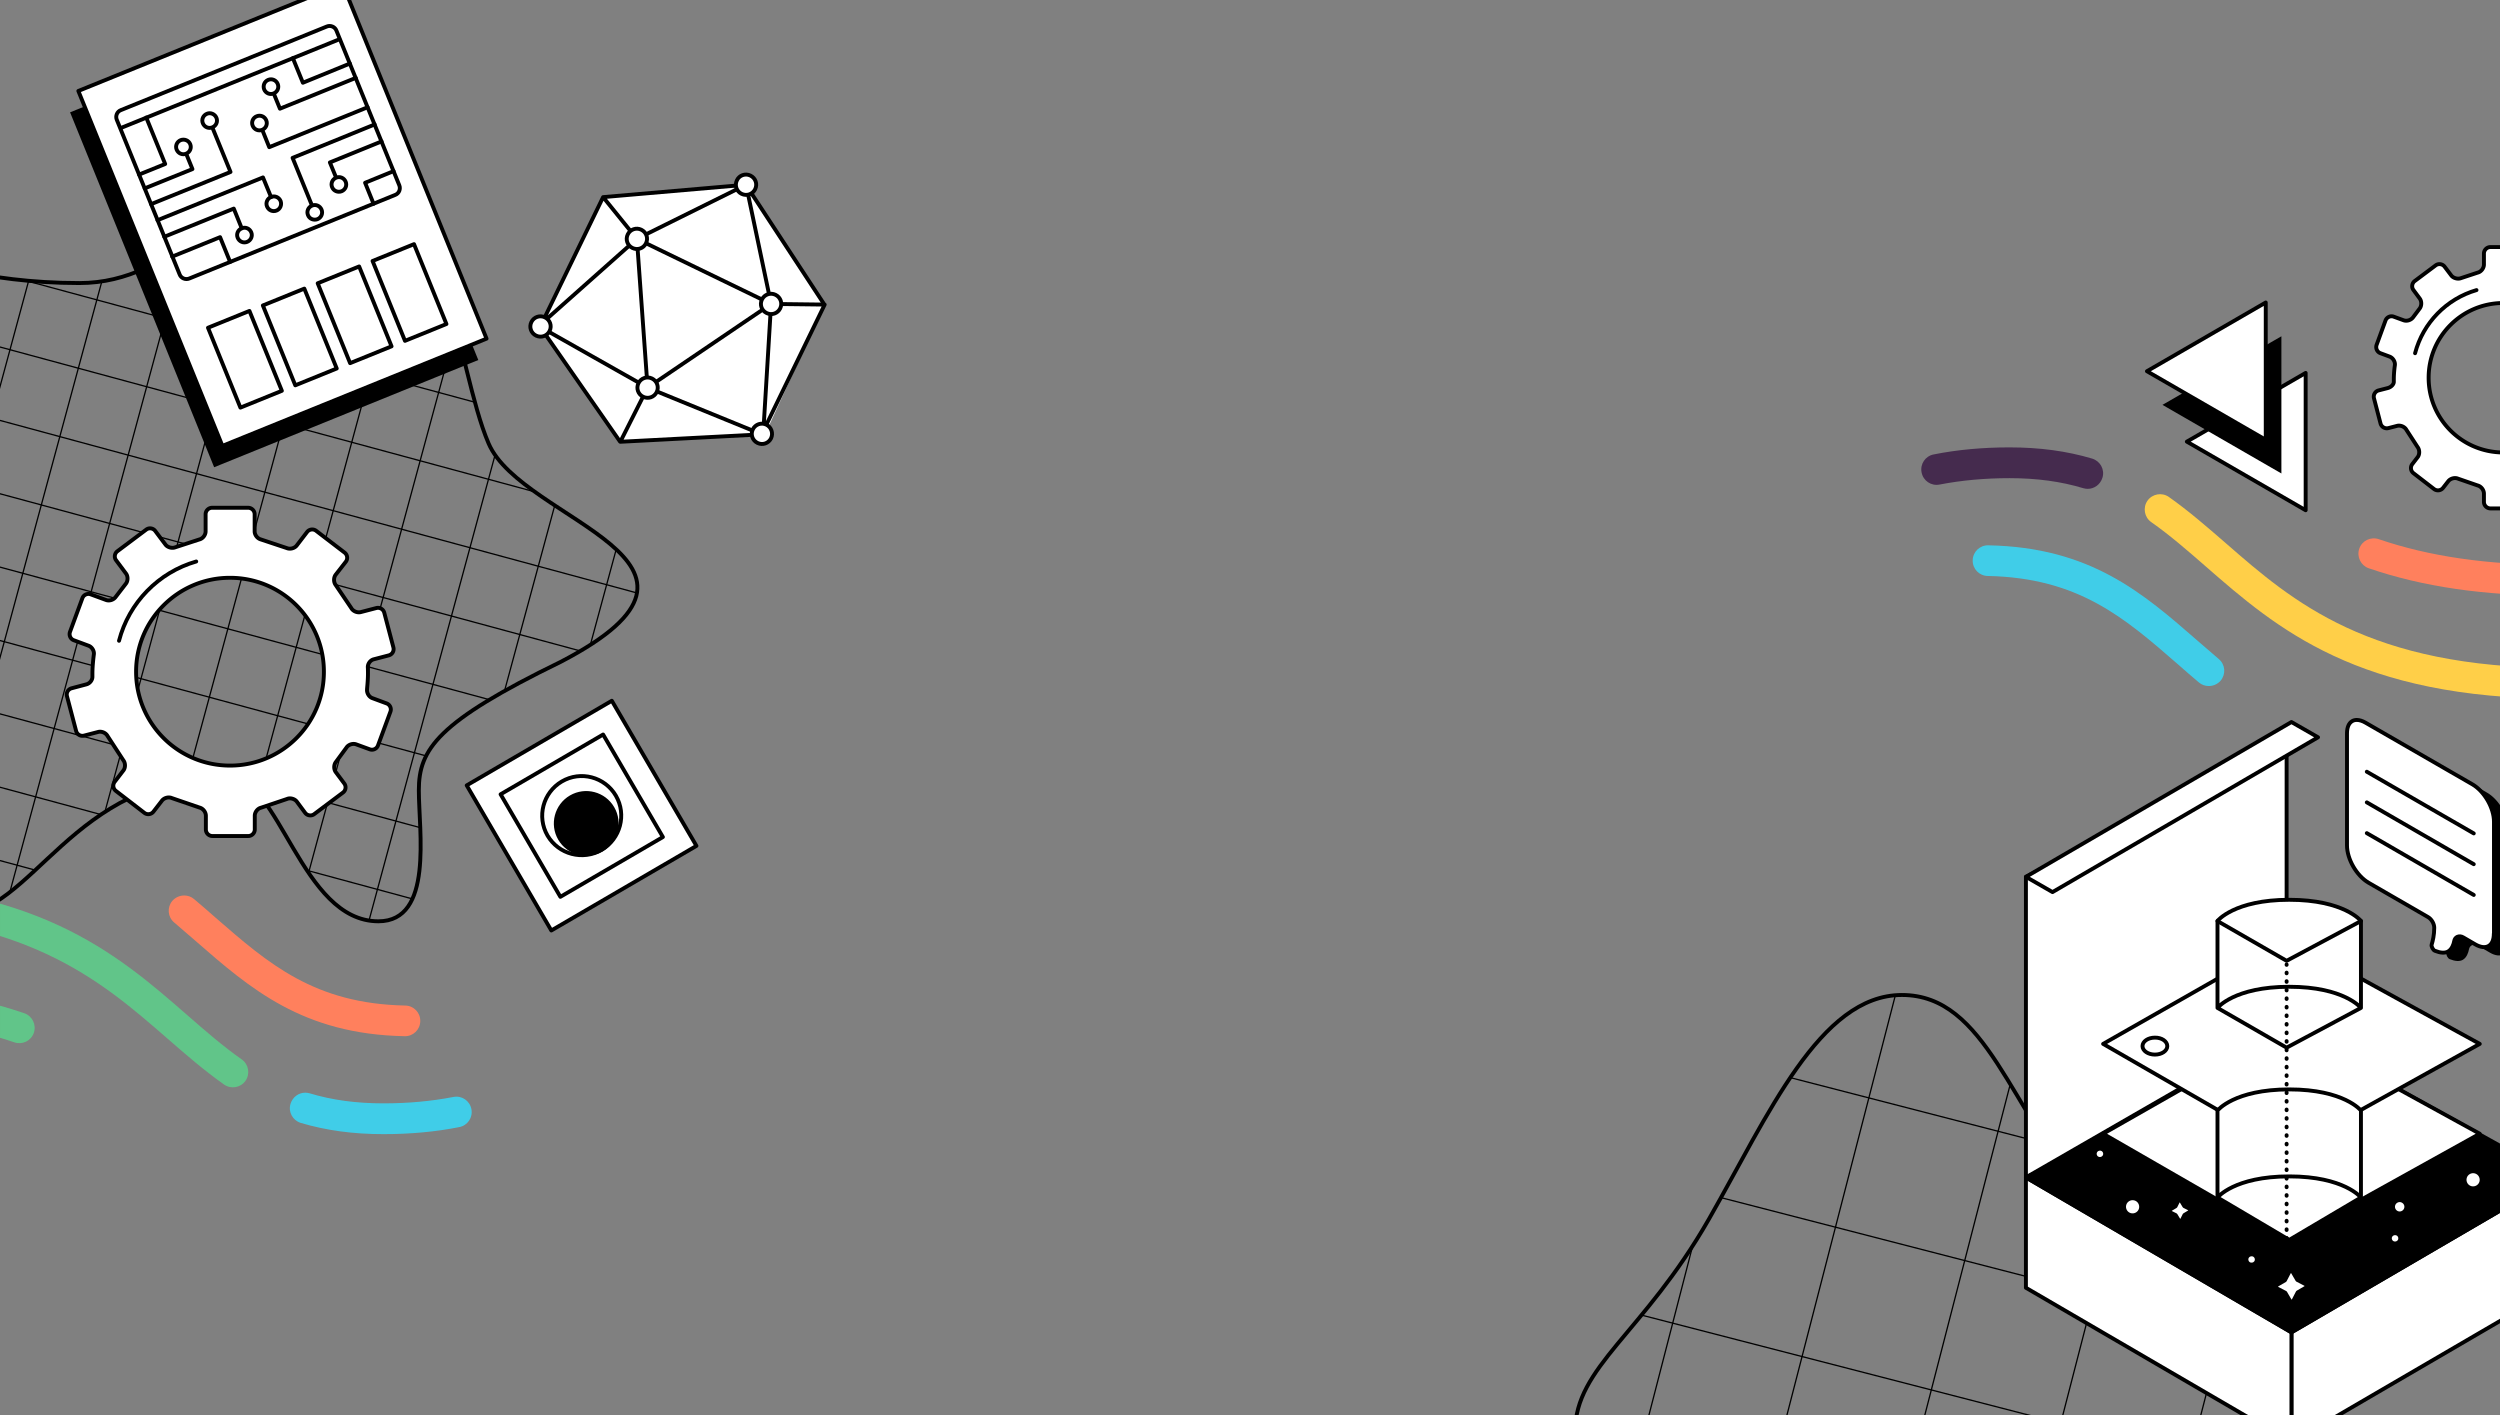 <svg xmlns="http://www.w3.org/2000/svg" xmlns:xlink="http://www.w3.org/1999/xlink" width="1920" height="1086.748" viewBox="0 0 508 287.535"><rect x="0" y="0" width="508" height="287.535" fill="#808080" stroke="none"/><defs><clipPath clipPathUnits="userSpaceOnUse" id="s"><path fill="#f0f" fill-rule="evenodd" stroke-width=".48" stroke-linecap="round" d="M2.347-2.054h1920v1086.748h-1920z"/></clipPath><clipPath clipPathUnits="userSpaceOnUse" id="r"><path fill="#f0f" fill-rule="evenodd" stroke-width=".48" stroke-linecap="round" d="M2.347-2.054h1920v1086.748h-1920z"/></clipPath><clipPath clipPathUnits="userSpaceOnUse" id="q"><path fill="#f0f" fill-rule="evenodd" stroke-width=".48" stroke-linecap="round" d="M2.347-2.054h1920v1086.748h-1920z"/></clipPath><clipPath clipPathUnits="userSpaceOnUse" id="p"><path fill="#f0f" fill-rule="evenodd" stroke-width=".48" stroke-linecap="round" d="M2.347-2.054h1920v1086.748h-1920z"/></clipPath><clipPath clipPathUnits="userSpaceOnUse" id="o"><path fill="#f0f" fill-rule="evenodd" stroke-width=".48" stroke-linecap="round" d="M2.347-2.054h1920v1086.748h-1920z"/></clipPath><clipPath clipPathUnits="userSpaceOnUse" id="n"><path fill="#f0f" fill-rule="evenodd" stroke-width=".48" stroke-linecap="round" d="M2.347-2.054h1920v1086.748h-1920z"/></clipPath><clipPath clipPathUnits="userSpaceOnUse" id="m"><path fill="#f0f" fill-rule="evenodd" stroke-width=".48" stroke-linecap="round" d="M2.347-2.054h1920v1086.748h-1920z"/></clipPath><clipPath clipPathUnits="userSpaceOnUse" id="l"><path fill="#f0f" fill-rule="evenodd" stroke-width=".48" stroke-linecap="round" d="M2.347-2.054h1920v1086.748h-1920z"/></clipPath><clipPath clipPathUnits="userSpaceOnUse" id="k"><path fill="#f0f" fill-rule="evenodd" stroke-width=".48" stroke-linecap="round" d="M2.347-2.054h1920v1086.748h-1920z"/></clipPath><clipPath clipPathUnits="userSpaceOnUse" id="j"><path fill="#f0f" fill-rule="evenodd" stroke-width=".48" stroke-linecap="round" d="M2.347-2.054h1920v1086.748h-1920z"/></clipPath><clipPath clipPathUnits="userSpaceOnUse" id="i"><path fill="#f0f" fill-rule="evenodd" stroke-width=".48" stroke-linecap="round" d="M2.347-2.054h1920v1086.748h-1920z"/></clipPath><clipPath clipPathUnits="userSpaceOnUse" id="h"><path fill="#f0f" fill-rule="evenodd" stroke-width=".48" stroke-linecap="round" d="M2.347-2.054h1920v1086.748h-1920z"/></clipPath><clipPath clipPathUnits="userSpaceOnUse" id="f"><path fill="#f0f" fill-rule="evenodd" stroke-width=".48" stroke-linecap="round" d="M2.347-2.054h1920v1086.748h-1920z"/></clipPath><clipPath id="g"><use height="100%" width="100%" xlink:href="#a" overflow="visible"/></clipPath><clipPath clipPathUnits="userSpaceOnUse" id="d"><path fill="#f0f" fill-rule="evenodd" stroke-width=".48" stroke-linecap="round" d="M2.347-2.054h1920v1086.748h-1920z"/></clipPath><clipPath id="e"><use height="100%" width="100%" xlink:href="#b" overflow="visible"/></clipPath><clipPath clipPathUnits="userSpaceOnUse" id="c"><path fill="#f0f" fill-rule="evenodd" stroke-width=".48" stroke-linecap="round" d="M2.347-2.054h1920v1086.748h-1920z"/></clipPath><path d="M-59.3 196s47 19 122.5 19 107.1-71.2 196.3-71.2c89.2 0 91.7 134.2 117.5 194.2 25.7 60.1 204.5 89.8 55.4 167.4-94.9 46.2-108.9 67.2-108.9 98.6 0 31.4 11.4 100.4-31 100.4-59.5 0-75.6-111.3-115.7-111.3-120.4 0-148.7 106.7-210 106.7-27.8 0-43.2-17.3-43.2-17.3z" id="b"/><path d="M1210.1 1095.8c0-49.9 52.4-75.2 102.6-163 45.3-79.3 85-171.9 148-171.9 64.8 0 82.6 87.3 143.3 158.7 63.7 74.9 168.6 79.7 168.6 176.2" id="a"/></defs><g clip-path="url(#c)" transform="matrix(.265 0 0 .265 -.621 .543)"><path d="M1965.4 533.7c-155.3 0-217.2-53.9-271.7-101.4-14.1-12.3-27.4-23.9-41.8-34-5.3-3.7-6.6-11.1-2.9-16.4 3.7-5.3 11.1-6.6 16.4-2.9 15.3 10.8 29.1 22.8 43.7 35.5 51.4 44.8 109.7 95.6 256.3 95.6 6.5 0 11.8 5.3 11.8 11.8 0 6.5-5.3 11.8-11.8 11.8z" class="st2" fill="#ffcf48"/><path d="M1603.2 372.8c-1.1 0-2.3-.2-3.4-.5-17.2-5.2-35.8-7.7-56.6-7.7-19.1 0-37.1 1.7-53.6 4.9-6.4 1.3-12.6-2.9-13.8-9.3-1.3-6.4 2.9-12.6 9.3-13.8 18-3.6 37.5-5.4 58.1-5.4 23.2 0 43.9 2.8 63.4 8.6 6.2 1.9 9.8 8.4 7.9 14.6-1.6 5.3-6.3 8.6-11.3 8.6z" class="st3" fill="#452b4e"/><path d="M1962.4 454.7c-55.6 0-102.6-6.9-143.7-21-6.1-2.1-9.4-8.8-7.3-15 2.1-6.2 8.8-9.4 15-7.3 38.6 13.2 83.1 19.7 136.1 19.7 6.5 0 11.8 5.3 11.8 11.8-.2 6.5-5.4 11.8-11.9 11.8z" class="st4" fill="#ff805d"/><path d="M1696 524c-2.7 0-5.4-.9-7.6-2.8-5.6-4.7-11-9.4-16.2-14-40.8-35.5-76-66.2-145.7-67.6-6.5-.1-11.7-5.5-11.5-12 .1-6.5 5.5-11.7 12-11.5 78.2 1.5 118.3 36.4 160.7 73.4 5.2 4.5 10.6 9.2 16 13.8 5 4.2 5.6 11.6 1.4 16.6-2.4 2.7-5.7 4.1-9.1 4.1z" class="st5" fill="#40cde8"/></g><g clip-path="url(#d)" transform="matrix(.265 0 0 .265 -.621 .543)"><g clip-path="url(#e)" class="st6"><path class="st7" fill="none" stroke="#000" stroke-miterlimit="10" d="M392.4 931.4L661.6-62.9M340 917.2L609.2-77M287.6 903L556.8-91.2M182.8 874.6L452-119.6M235.2 888.8l269.2-994.2M130.3 860.4l269.3-994.2M77.9 846.2L347.2-148M-26.9 817.9l269.2-994.3M25.5 832l269.3-994.2M-79.3 803.7l269.2-994.3M-131.7 789.5l269.2-994.3M-184.1 775.3L85.1-219M-289 746.9l269.3-994.3M-236.5 761.1L32.7-233.2M-341.4 732.7l269.3-994.2M-393.8 718.5l269.3-994.2M-498.6 690.1l269.2-994.2M-446.2 704.3L-177-289.9"/><g><path class="st7" fill="none" stroke="#000" stroke-miterlimit="10" d="M699.3 2.8L-295-266.5M685.1 55.2l-994.3-269.3M670.9 107.6l-994.3-269.3M642.5 212.4L-351.7-56.8M656.7 160l-994.2-269.2M628.3 264.8L-365.9-4.4M614.1 317.2L-380.1 48M585.7 422l-994.2-269.2M599.9 369.6l-994.2-269.2M571.5 474.5l-994.2-269.3M557.4 526.9l-994.3-269.3M543.2 579.3L-451.1 310M514.8 684.1l-994.3-269.2M529 631.7l-994.3-269.2M500.6 736.5l-994.3-269.2M486.4 788.9l-994.3-269.2M458 893.7l-994.2-269.2M472.2 841.3l-994.3-269.2"/></g></g><path d="M-59.3 196s47 19 122.5 19 107.1-71.2 196.3-71.2c89.2 0 91.7 134.2 117.5 194.2 25.7 60.1 204.5 89.8 55.4 167.4-94.9 46.2-108.9 67.2-108.9 98.6 0 31.4 11.4 100.4-31 100.4-59.5 0-75.6-111.3-115.7-111.3-120.4 0-148.7 106.7-210 106.7-27.8 0-43.2-17.3-43.2-17.3z" class="st8" fill="none" stroke="#000" stroke-width="3" stroke-miterlimit="10"/></g><g clip-path="url(#f)" transform="matrix(.265 0 0 .265 -.621 .543)"><g clip-path="url(#g)" class="st9"><path class="st7" fill="none" stroke="#000" stroke-miterlimit="10" d="M1262.2 690.9L776.5 2572M1361.4 716.5L875.6 2597.6M1460.6 742.1L974.8 2623.2M1658.9 793.4l-485.8 1881M1559.7 767.7L1074 2648.8M1758.1 819l-485.8 1881M1857.2 844.6l-485.8 1881M2055.5 895.8l-485.7 1881.1M1956.4 870.2l-485.8 1881.1M2154.7 921.4l-485.8 1881.1M2253.9 947l-485.8 1881.1M2353 972.6l-485.8 1881.1M2551.3 1023.8l-485.7 1881.1M2452.2 998.2l-485.8 1881.1M2650.5 1049.4l-485.8 1881.1M2749.7 1075l-485.8 1881.1M2948 1126.3l-485.8 1881M2848.8 1100.6L2363 2981.7"/><g><path class="st7" fill="none" stroke="#000" stroke-miterlimit="10" d="M704 2449.1l1881.1 485.8M729.6 2349.9l1881.1 485.8M755.2 2250.8l1881.1 485.8M806.4 2052.5l1881.1 485.7M780.8 2151.6l1881.1 485.8M832.1 1953.3l1881 485.8M857.7 1854.1l1881 485.8M908.9 1655.8L2790 2141.6M883.3 1755l1881.1 485.8M934.5 1556.7l1881.1 485.7M960.1 1457.5l1881.1 485.8M985.7 1358.3l1881.1 485.8M1036.9 1160L2918 1645.8M1011.3 1259.2L2892.4 1745M1062.5 1060.9l1881.1 485.7M1088.1 961.7l1881.1 485.8M1139.4 763.4l1881 485.7M1113.7 862.5l1881.1 485.8"/></g></g><path d="M1210.1 1095.8c0-49.9 52.4-75.2 102.6-163 45.3-79.3 85-171.9 148-171.9 64.8 0 82.6 87.3 143.3 158.7 63.7 74.9 168.6 79.7 168.6 176.2" class="st8" fill="none" stroke="#000" stroke-width="3" stroke-miterlimit="10"/></g><g clip-path="url(#h)" transform="matrix(.265 0 0 .265 -.621 .543)"><path class="st10" fill="#fff" stroke="#000" stroke-width="3" stroke-linecap="round" stroke-linejoin="round" stroke-miterlimit="10" d="M1770.3 389.2l-91.1-52.6 91.1-52.7z"/><path d="M1751.7 361l-91.2-52.6 91.2-52.6z"/><path class="st10" fill="#fff" stroke="#000" stroke-width="3" stroke-linecap="round" stroke-linejoin="round" stroke-miterlimit="10" d="M1739.7 335.2l-91.1-52.6 91.1-52.7z"/></g><g clip-path="url(#i)" transform="matrix(.265 0 0 .265 -.621 .543)"><path class="st10" fill="#fff" stroke="#000" stroke-width="3" stroke-linecap="round" stroke-linejoin="round" stroke-miterlimit="10" d="M360.213 600.166l111.27-64.876 64.877 111.27-111.27 64.877z"/><path class="st10" fill="#fff" stroke="#000" stroke-width="3" stroke-linecap="round" stroke-linejoin="round" stroke-miterlimit="10" d="M386.195 607.015l78.615-45.836 45.837 78.615-78.615 45.836z"/><path d="M474.6 608.1c8.4 14.5 3.5 33-10.9 41.5-14.5 8.4-33 3.5-41.5-10.9-8.4-14.5-3.5-33 10.9-41.5s33-3.6 41.5 10.9z" class="st10" fill="#fff" stroke="#000" stroke-width="3" stroke-linecap="round" stroke-linejoin="round" stroke-miterlimit="10"/><path d="M472 617.6c6.5 11.1 2.7 25.4-8.4 31.9-11.1 6.5-25.4 2.7-31.9-8.4-6.5-11.1-2.7-25.4 8.4-31.9 11.2-6.5 25.4-2.7 31.9 8.4z" class="st11" stroke="#000" stroke-width="3" stroke-linecap="round" stroke-linejoin="round" stroke-miterlimit="10"/></g><g clip-path="url(#j)" transform="matrix(.265 0 0 .265 -.621 .543)"><path d="M1925.9 720.3c0 4.6-1.4 7.9-4 9.4s-6.2 1.1-10.2-1.2l-9.3-5.4c-1.5-.9-3.1-1-4.5-.4-1.3.6-2.1 1.7-2.4 3.3-.4 2.3-1.7 6.3-4.8 8-2.4 1.3-5.8 1.1-10-.6-1.5-.6-2.9-3.5-2.5-4.7.9-2.9 2-7.4 2-12.9 0-3.1-2-6.6-4.7-8.2l-45.7-26.4c-9.1-5.3-16.5-18.1-16.5-28.6v-85.9c0-4.6 1.4-7.9 4-9.4 1-.6 2.2-.9 3.5-.9 2 0 4.3.7 6.7 2.1l82 47.3c9.1 5.3 16.5 18.1 16.5 28.6v85.9z"/><path d="M1914.6 713.9c0 4.6-1.4 7.9-4 9.4s-6.2 1.1-10.2-1.2l-9.3-5.4c-1.5-.9-3.1-1-4.5-.4-1.3.6-2.1 1.7-2.4 3.3-.4 2.3-1.7 6.3-4.8 8-2.4 1.3-5.8 1.1-10-.6-1.5-.6-2.9-3.5-2.5-4.7.9-2.9 2-7.4 2-12.9 0-3.1-2-6.6-4.7-8.2l-45.7-26.4c-9.1-5.3-16.5-18.1-16.5-28.6v-85.9c0-4.6 1.4-7.9 4-9.4 1-.6 2.2-.9 3.5-.9 2 0 4.3.7 6.7 2.1l82 47.3c9.1 5.3 16.5 18.1 16.5 28.6v85.9zM1817.2 589.7l82 47.3M1817.2 613.2l82 47.4M1817.2 636.8l82 47.4" class="st10" fill="#fff" stroke="#000" stroke-width="3" stroke-linecap="round" stroke-linejoin="round" stroke-miterlimit="10"/></g><g clip-path="url(#k)" transform="matrix(.265 0 0 .265 -.621 .543)"><path d="M2006 288.7v-2.6c-.2-2.7 1.8-5.6 4.5-6.3l7.2-1.9c2.7-.7 4.3-3.4 3.6-6.1l-5-19.2c-.7-2.7-3.4-4.3-6.1-3.6l-7.5 2c-2.7.7-6-.7-7.3-3.1l-8.3-12.3c-1.7-2.2-1.7-5.7-.1-7.9l4.9-6.4c1.7-2.2 1.3-5.3-.9-7l-15.7-12.1a4.96 4.96 0 00-7 .9l-5.1 6.5c-1.7 2.2-5.1 3.1-7.7 2l-13.8-4.6c-2.7-.7-4.8-3.5-4.8-6.2v-8.4c0-2.8-2.3-5-5-5H1912c-2.8 0-5 2.3-5 5v8.4c0 2.8-2.2 5.6-4.8 6.2l-12.7 4.2c-2.5 1-6 .1-7.6-2.1l-5-6.6c-1.6-2.2-4.8-2.7-7-1l-15.9 11.9c-2.2 1.6-2.7 4.8-1 7l4.8 6.5c1.6 2.2 1.5 5.7-.2 7.8l-4.8 6.4c-1.6 2.3-4.9 3.4-7.5 2.4l-7.4-2.7c-2.6-1-5.5.4-6.4 3l-6.8 18.6c-.9 2.6.4 5.5 3 6.4l7 2.6c2.6 1 4.4 4 4 6.7 0 0-.8 5.3-.8 10.7v1.8c.1 2-2 4.2-4.6 4.9l-7 1.8c-2.7.7-4.3 3.4-3.6 6.1l5 19.2c.7 2.7 3.4 4.3 6.1 3.6l6.6-1.7c2.7-.7 5.9.7 7.2 3.1l8.5 13.1c1.7 2.2 1.7 5.8 0 7.9l-4 5.2c-1.7 2.2-1.3 5.3.9 7l15.7 12.1c2.2 1.7 5.3 1.3 7-.9l3.9-5c1.7-2.2 5.1-3.1 7.6-2l15 5.2c2.7.7 4.8 3.5 4.8 6.3v6.3c0 2.8 2.3 5 5 5h19.8c2.8 0 5-2.3 5-5v-6.3c0-2.8 2.2-5.6 4.8-6.2l13.9-4.7c2.5-1.1 6-.1 7.6 2.1l3.8 5.1c1.6 2.2 4.8 2.7 7 1l15.9-11.9c2.2-1.6 2.7-4.8 1-7l-3.9-5.3c-1.6-2.2-1.6-5.7.2-7.9l5.1-7.1c1.5-2.3 4.8-3.4 7.4-2.5l6.4 2.3c2.6 1 5.5-.4 6.4-3l6.9-18.6c1-2.6-.4-5.5-3-6.4l-6.7-2.5c-2.6-.9-4.4-4-4.1-6.7 0 .2.5-3.8.5-8.5zm-84.1 56.2c-31.6 0-57.3-25.6-57.3-57.3 0-31.6 25.6-57.3 57.3-57.3 31.6 0 57.3 25.6 57.3 57.3 0 31.7-25.7 57.3-57.3 57.3z" class="st12" fill="#fff"/><path d="M2006 288.7v-2.6c-.2-2.7 1.8-5.6 4.5-6.3l7.2-1.9c2.7-.7 4.3-3.4 3.6-6.1l-5-19.2c-.7-2.7-3.4-4.3-6.1-3.6l-7.5 2c-2.7.7-6-.7-7.3-3.1l-8.3-12.3c-1.7-2.2-1.7-5.7-.1-7.9l4.9-6.4c1.7-2.2 1.3-5.3-.9-7l-15.7-12.1a4.96 4.96 0 00-7 .9l-5.1 6.5c-1.7 2.2-5.1 3.1-7.7 2l-13.8-4.6c-2.7-.7-4.8-3.5-4.8-6.2v-8.4c0-2.8-2.3-5-5-5H1912c-2.8 0-5 2.3-5 5v8.4c0 2.8-2.2 5.6-4.8 6.2l-12.7 4.2c-2.5 1-6 .1-7.6-2.1l-5-6.6c-1.6-2.2-4.8-2.7-7-1l-15.9 11.9c-2.2 1.6-2.7 4.8-1 7l4.8 6.5c1.6 2.2 1.5 5.7-.2 7.8l-4.8 6.4c-1.6 2.3-4.9 3.4-7.5 2.4l-7.4-2.7c-2.6-1-5.5.4-6.4 3l-6.8 18.6c-.9 2.6.4 5.5 3 6.4l7 2.6c2.6 1 4.4 4 4 6.7 0 0-.8 5.3-.8 10.7v1.8c.1 2-2 4.2-4.6 4.9l-7 1.8c-2.7.7-4.3 3.4-3.6 6.1l5 19.2c.7 2.7 3.4 4.3 6.1 3.6l6.6-1.7c2.7-.7 5.9.7 7.2 3.1l8.5 13.1c1.7 2.2 1.7 5.8 0 7.9l-4 5.2c-1.7 2.2-1.3 5.3.9 7l15.7 12.1c2.2 1.7 5.3 1.3 7-.9l3.9-5c1.7-2.2 5.1-3.1 7.6-2l15 5.2c2.7.7 4.8 3.5 4.8 6.3v6.3c0 2.8 2.3 5 5 5h19.8c2.8 0 5-2.3 5-5v-6.3c0-2.8 2.2-5.6 4.8-6.2l13.9-4.7c2.5-1.1 6-.1 7.6 2.1l3.8 5.1c1.6 2.2 4.8 2.7 7 1l15.9-11.9c2.2-1.6 2.7-4.8 1-7l-3.9-5.3c-1.6-2.2-1.6-5.7.2-7.9l5.1-7.1c1.5-2.3 4.8-3.4 7.4-2.5l6.4 2.3c2.6 1 5.5-.4 6.4-3l6.9-18.6c1-2.6-.4-5.5-3-6.4l-6.7-2.5c-2.6-.9-4.4-4-4.1-6.7 0 .2.5-3.8.5-8.5zm-84.1 56.2c-31.6 0-57.3-25.6-57.3-57.3 0-31.6 25.6-57.3 57.3-57.3 31.6 0 57.3 25.6 57.3 57.3 0 31.7-25.7 57.3-57.3 57.3z" class="st8" fill="none" stroke="#000" stroke-width="3" stroke-miterlimit="10"/><path d="M1854.2 268.8c6.1-23.3 24.1-41.7 47.1-48.4" class="st13" fill="none" stroke="#000" stroke-width="3" stroke-linecap="round" stroke-linejoin="round" stroke-miterlimit="10"/></g><g clip-path="url(#l)" transform="matrix(.265 0 0 .265 -.621 .543)"><path d="M284.5 514.3c0-3.2-.1-4.5-.1-4.5-.2-2.7 1.8-5.6 4.5-6.3l11.5-3c2.7-.7 4.3-3.4 3.6-6.1l-7-26.6c-.7-2.7-3.4-4.3-6.1-3.6l-11.9 3.1c-2.7.7-6-.7-7.3-3.1l-11.9-17.6c-1.7-2.2-1.7-5.7-.1-7.9l7.8-10c1.7-2.2 1.3-5.3-.9-7L244.8 405a4.96 4.96 0 00-7 .9l-7.9 10.3c-1.7 2.2-5.1 3.1-7.7 2l-19.8-6.6c-2.7-.7-4.8-3.5-4.8-6.2v-13.1c0-2.8-2.3-5-5-5H165c-2.8 0-5 2.3-5 5v13.1c0 2.8-2.2 5.6-4.8 6.2l-18.4 6c-2.5 1-6 .1-7.6-2.1l-7.8-10.4c-1.6-2.2-4.8-2.7-7-1l-22 16.5c-2.2 1.6-2.7 4.8-1 7l7.6 10.2c1.6 2.2 1.5 5.7-.2 7.8l-7.7 10c-1.6 2.3-4.9 3.4-7.5 2.4l-11.7-4.3c-2.6-1-5.5.4-6.4 3L56 482.5c-.9 2.6.4 5.5 3 6.4l11.3 4.2c2.6 1 4.4 4 4 6.7 0 0-1.1 8-1.1 14.7v2.3c.1 2.5-1.9 5.2-4.6 5.9l-11.3 3c-2.7.7-4.3 3.4-3.6 6.1l7 26.6c.7 2.7 3.4 4.3 6.1 3.6l10.8-2.8c2.7-.7 5.9.7 7.2 3.1l12.1 18.6c1.7 2.2 1.7 5.8 0 7.9l-6.6 8.6c-1.7 2.2-1.3 5.3.9 7l21.8 16.8c2.2 1.7 5.3 1.3 7-.9l6.5-8.4c1.7-2.2 5.1-3.1 7.6-2l21.3 7.3c2.7.7 4.8 3.5 4.8 6.3V634c0 2.8 2.3 5 5 5h27.5c2.8 0 5-2.3 5-5v-10.5c0-2.8 2.2-5.6 4.8-6.2l19.9-6.7c2.5-1.1 6-.1 7.6 2.1l6.3 8.5c1.6 2.2 4.8 2.7 7 1l22-16.5c2.2-1.6 2.7-4.8 1-7l-6.5-8.7c-1.6-2.2-1.6-5.7.2-7.9l8-10.9c1.5-2.3 4.8-3.4 7.4-2.5l10.4 3.8c2.6 1 5.5-.4 6.4-3l9.5-25.8c1-2.6-.4-5.5-3-6.4l-10.8-4c-2.6-.9-4.4-4-4.1-6.7-.1-.1.7-6.4.7-12.3zM178.7 585c-39.8 0-72-32.3-72-72 0-39.8 32.3-72 72-72 39.8 0 72 32.2 72 72 .1 39.8-32.2 72-72 72z" class="st12" fill="#fff"/><path d="M284.5 514.3c0-3.2-.1-4.5-.1-4.5-.2-2.7 1.8-5.6 4.5-6.3l11.5-3c2.7-.7 4.3-3.4 3.6-6.1l-7-26.6c-.7-2.7-3.4-4.3-6.1-3.6l-11.9 3.1c-2.7.7-6-.7-7.3-3.1l-11.9-17.6c-1.7-2.2-1.7-5.7-.1-7.9l7.8-10c1.7-2.2 1.3-5.3-.9-7L244.8 405a4.96 4.96 0 00-7 .9l-7.9 10.3c-1.7 2.2-5.1 3.1-7.7 2l-19.8-6.6c-2.7-.7-4.8-3.5-4.8-6.2v-13.1c0-2.8-2.3-5-5-5H165c-2.8 0-5 2.3-5 5v13.1c0 2.8-2.2 5.6-4.8 6.2l-18.4 6c-2.5 1-6 .1-7.6-2.1l-7.8-10.4c-1.6-2.2-4.8-2.7-7-1l-22 16.5c-2.2 1.6-2.7 4.8-1 7l7.6 10.2c1.6 2.2 1.5 5.7-.2 7.8l-7.7 10c-1.6 2.3-4.9 3.4-7.5 2.4l-11.7-4.3c-2.6-1-5.5.4-6.4 3L56 482.5c-.9 2.6.4 5.5 3 6.4l11.3 4.2c2.6 1 4.4 4 4 6.7 0 0-1.1 8-1.1 14.7v2.3c.1 2.5-1.9 5.2-4.6 5.9l-11.3 3c-2.7.7-4.3 3.4-3.6 6.1l7 26.6c.7 2.7 3.4 4.3 6.1 3.6l10.8-2.8c2.7-.7 5.9.7 7.2 3.1l12.1 18.6c1.7 2.2 1.7 5.8 0 7.9l-6.6 8.6c-1.7 2.2-1.3 5.3.9 7l21.8 16.8c2.2 1.7 5.3 1.3 7-.9l6.5-8.4c1.7-2.2 5.1-3.1 7.6-2l21.3 7.3c2.7.7 4.8 3.5 4.8 6.3V634c0 2.8 2.3 5 5 5h27.5c2.8 0 5-2.3 5-5v-10.5c0-2.8 2.2-5.6 4.8-6.2l19.9-6.7c2.5-1.1 6-.1 7.6 2.1l6.3 8.5c1.6 2.2 4.8 2.7 7 1l22-16.5c2.2-1.6 2.7-4.8 1-7l-6.5-8.7c-1.6-2.2-1.6-5.7.2-7.9l8-10.9c1.5-2.3 4.8-3.4 7.4-2.5l10.4 3.8c2.6 1 5.5-.4 6.4-3l9.5-25.8c1-2.6-.4-5.5-3-6.4l-10.8-4c-2.6-.9-4.4-4-4.1-6.7-.1-.1.7-6.4.7-12.3zM178.7 585c-39.8 0-72-32.3-72-72 0-39.8 32.3-72 72-72 39.8 0 72 32.2 72 72 .1 39.8-32.2 72-72 72z" class="st8" fill="none" stroke="#000" stroke-width="3" stroke-miterlimit="10"/><path d="M93.6 489.3c7.6-29.3 30.3-52.5 59.2-60.8" class="st13" fill="none" stroke="#000" stroke-width="3" stroke-linecap="round" stroke-linejoin="round" stroke-miterlimit="10"/></g><g clip-path="url(#m)" transform="matrix(.265 0 0 .265 -.621 .543)"><path class="st12" fill="#fff" d="M573.5 140l-108.8 9.9-47.9 98.4 61.2 88.4 110.5-4.7 46.2-100.5-60.3-91.9"/><path class="st13" fill="none" stroke="#000" stroke-width="3" stroke-linecap="round" stroke-linejoin="round" stroke-miterlimit="10" d="M490.7 181.1L593.6 231l-94.7 64.2zM593.6 231l-102.9-49.9 83.7-41.5z"/><path class="st13" fill="none" stroke="#000" stroke-width="3" stroke-linecap="round" stroke-linejoin="round" stroke-miterlimit="10" d="M417.8 245.9l72.9-64.8-25.9-32zM464.8 149.1l109.6-9.5M634.4 231.4l-60.3-92M498.9 295.2l-82.4-46.6 61.3 88M587.7 328.3l5.9-97.3 41.1.5zM586.5 331L478 336.7l20.9-41.5z"/><path d="M586.6 227.6c-1.9 3.9-.3 8.5 3.6 10.4 3.9 1.9 8.5.3 10.4-3.6 1.9-3.9.3-8.5-3.6-10.4-3.9-1.9-8.5-.3-10.4 3.6zM567.4 136.2c-1.9 3.9-.3 8.5 3.6 10.4 3.9 1.9 8.5.3 10.4-3.6 1.9-3.9.3-8.5-3.6-10.4-3.9-1.9-8.6-.3-10.4 3.6zM483.7 177.7c-1.9 3.9-.3 8.5 3.6 10.4 3.9 1.9 8.5.3 10.4-3.6 1.9-3.9.3-8.5-3.6-10.4-3.9-1.9-8.5-.3-10.4 3.6zM409.8 244.9c-1.9 3.9-.3 8.5 3.6 10.4 3.9 1.9 8.5.3 10.4-3.6 1.9-3.9.3-8.5-3.6-10.4-3.9-1.9-8.5-.3-10.4 3.6zM491.9 291.8c-1.9 3.9-.3 8.5 3.6 10.4 3.9 1.9 8.5.3 10.4-3.6 1.9-3.9.3-8.5-3.6-10.4-3.9-1.9-8.5-.3-10.4 3.6zM593.6 334c-1.9 3.9-6.5 5.5-10.4 3.6-3.9-1.9-5.5-6.5-3.6-10.4 1.9-3.9 6.5-5.5 10.4-3.6 3.8 1.9 5.4 6.5 3.6 10.4z" class="st10" fill="#fff" stroke="#000" stroke-width="3" stroke-linecap="round" stroke-linejoin="round" stroke-miterlimit="10"/></g><g clip-path="url(#n)" transform="matrix(.265 0 0 .265 -.621 .543)"><path class="st10" fill="#fff" stroke="#000" stroke-width="3" stroke-linecap="round" stroke-linejoin="round" stroke-miterlimit="10" d="M1745.6 571.4l-189.8 98.9v230.5l199.9-98.2V577.3zM1963 900.8v84.6l-203.6 118.7v-84.5z"/><path class="st10" fill="#fff" stroke="#000" stroke-width="3" stroke-linecap="round" stroke-linejoin="round" stroke-miterlimit="10" d="M1759.4 551.6l20.4 11.7L1576.2 682l-20.4-11.7zM1555.8 900.8v84.6l203.6 118.7v-84.5z"/><path class="st11" stroke="#000" stroke-width="3" stroke-linecap="round" stroke-linejoin="round" stroke-miterlimit="10" d="M1759.4 1019.6L1963 900.8l-207.3-115.2-199.9 115.2z"/><path class="st10" fill="#fff" stroke="#000" stroke-width="3" stroke-linecap="round" stroke-linejoin="round" stroke-miterlimit="10" d="M1903.8 867.3l-147-80.8-141.8 80.8 141.8 81.7z"/><path class="st10" fill="#fff" stroke="#000" stroke-width="3" stroke-linecap="round" stroke-linejoin="round" stroke-miterlimit="10" d="M1903.8 798.4l-147-80.8-141.8 80.8 141.8 81.7z"/><path d="M1664.2 800.1c0 3.6-4.2 6.5-9.5 6.5-5.2 0-9.5-2.9-9.5-6.5s4.2-6.5 9.5-6.5c5.3-.1 9.5 2.9 9.5 6.5zM1702.7 770.8s12.8-16.2 55-16.2 55 16.2 55 16.2v-66.7s-12.8-16.2-55-16.2-55 16.2-55 16.2zM1702.7 770.8l53 30.5 57-30.5" class="st10" fill="#fff" stroke="#000" stroke-width="3" stroke-linecap="round" stroke-linejoin="round" stroke-miterlimit="10"/><path class="st10" fill="#fff" stroke="#000" stroke-width="3" stroke-linecap="round" stroke-linejoin="round" stroke-miterlimit="10" d="M1702.7 704.2l53 30.5 57-30.5M1702.7 916.2s12.8-16.2 55-16.2 55 16.2 55 16.2v-66.7s-12.8-16.2-55-16.2-55 16.2-55 16.2zM1702.7 916.2l55 32.5 55-32.5"/><path class="st14" fill="none" stroke="#000" stroke-width="3" stroke-linecap="round" stroke-linejoin="round" d="M1755.7 947.5v-.3"/><path class="st15" fill="none" stroke="#000" stroke-width="3" stroke-linecap="round" stroke-linejoin="round" stroke-dasharray=".505,6.056" d="M1755.7 941.1V740.8"/><path class="st14" fill="none" stroke="#000" stroke-width="3" stroke-linecap="round" stroke-linejoin="round" d="M1755.7 737.8v-.3"/><path d="M1903.6 903.9c-.7 2.7-3.5 4.3-6.2 3.6-2.7-.7-4.3-3.5-3.6-6.2.7-2.7 3.5-4.3 6.2-3.6 2.7.7 4.3 3.5 3.6 6.2zM1642.5 924.6c-.7 2.7-3.5 4.3-6.2 3.6-2.7-.7-4.3-3.5-3.6-6.2.7-2.7 3.5-4.3 6.2-3.6 2.7.7 4.3 3.5 3.6 6.2zM1845.9 924.2c-.5 1.9-2.5 3.1-4.4 2.6-1.9-.5-3.1-2.5-2.6-4.4.5-1.9 2.5-3.1 4.4-2.6 2 .6 3.1 2.5 2.6 4.4zM1841.3 948.1c-.3 1.3-1.7 2.1-3.1 1.8-1.3-.3-2.1-1.7-1.8-3 .3-1.3 1.7-2.1 3.1-1.8 1.3.3 2.1 1.6 1.8 3zM1731.3 964.3c-.3 1.3-1.7 2.1-3.1 1.8-1.3-.3-2.1-1.7-1.8-3 .3-1.3 1.7-2.1 3.1-1.8 1.3.3 2.1 1.7 1.8 3zM1615 883.3c-.3 1.3-1.7 2.1-3.1 1.8-1.3-.3-2.1-1.7-1.8-3 .3-1.3 1.7-2.1 3.1-1.8 1.3.3 2.1 1.6 1.8 3zM1758.8 974.4c.1-.3.4-.3.5 0l3.3 5.7c.2.3.5.6.8.7l5.8 3c.3.1.3.4 0 .5l-5.7 3.3c-.3.2-.6.5-.7.8l-3 5.8c-.1.3-.4.3-.5 0l-3.3-5.7c-.2-.3-.5-.6-.8-.7l-5.8-3c-.3-.1-.3-.4 0-.5l5.7-3.3c.3-.2.6-.5.7-.8zM1673.6 920.1c.1-.2.2-.2.3 0l2.1 3.5c.1.2.3.4.5.5l3.6 1.8c.2.1.2.2 0 .3l-3.5 2.1c-.2.1-.4.3-.5.5l-1.8 3.6c-.1.2-.2.2-.3 0l-2.1-3.5c-.1-.2-.3-.4-.5-.5l-3.6-1.8c-.2-.1-.2-.2 0-.3l3.5-2.1c.2-.1.4-.3.5-.5z" class="st12" fill="#fff"/></g><g clip-path="url(#o)" transform="matrix(.265 0 0 .265 -.621 .543)"><path d="M56.085 84.085L258.64 1.869 369.1 274.012l-202.554 82.215z"/><path d="M88.698 99.549l157.337-63.862 59.65 146.959-157.337 63.862zM155.535 265.75l31.782-12.901 24.86 61.248-31.782 12.9zM197.519 248.686l31.782-12.9 24.86 61.248-31.782 12.9zM239.648 231.65l31.782-12.9 24.86 61.248-31.782 12.9zM281.636 214.585l31.783-12.9 24.86 61.248-31.783 12.9z"/><path d="M159.8 175.5c-.9-4.3-.5-8.7 1.1-13.2 1.7-4.5 4.1-8.5 7.3-12s7-6.9 11.3-10.2c4.3-3.3 8.5-6 12.3-8.2 3.9-2.2 7.6-4 11.2-5.4l-1.3-3.2c-1.7-4.3-3.7-7.7-5.7-10.2-2.1-2.5-4.4-4.2-6.9-4.9-2.5-.7-5-1-7.5-.6-2.5.3-5.4 1.2-8.6 2.5-5 2-9.5 4.7-13.6 8s-7.4 6.5-9.8 9.5l-8.8-8.8c2.1-3.8 6.3-8.3 12.7-13.3 6.4-5 13.6-9.2 21.7-12.4 4.3-1.7 8.3-3 12-3.8 3.7-.8 7.4-1.1 11.1-.8 3.7.3 7.1 1.2 10.2 2.8 3 1.6 6 4.1 8.7 7.4 2.8 3.3 5.2 7.6 7.3 12.6l21.6 53.5 10.8-4.4 3 7.4c-3.2 4.6-9 8.6-17.4 12-1.3.5-2.7.9-4 1.2-1.3.3-2.8.4-4.5.4-1.7 0-3.3-.5-4.7-1.5-1.4-1-2.6-2.5-3.4-4.4l-.3-.8c-4 9.6-11.2 16.4-21.6 20.6-7.7 3.1-14.8 4.2-21.3 3.2-6.4-1-11.6-3.5-15.4-7.6-3.7-4-6.2-9.2-7.5-15.4zm24.6-6.6c4.7 11.5 13.1 14.2 25.2 8.2 3.8-1.9 7-5.4 9.7-10.4-1.3-3.3-3.3-8.2-5.9-14.6-2.6-6.5-4.6-11.3-5.9-14.6-3.4 1.4-6.6 3-9.6 4.9-3 1.9-5.9 4.2-8.7 6.8-2.8 2.6-4.6 5.7-5.6 9.1-.9 3.5-.7 7 .8 10.6z"/><g><path class="st10" fill="#fff" stroke="#000" stroke-width="3" stroke-linecap="round" stroke-linejoin="round" stroke-miterlimit="10" d="M62.42 67.693l202.554-82.215 110.46 272.142-202.554 82.216z"/><path class="st10" fill="#fff" stroke="#000" stroke-width="3" stroke-linecap="round" stroke-linejoin="round" stroke-miterlimit="10" d="M161.831 249.265l31.783-12.9 24.86 61.248-31.782 12.9zM203.909 232.164l31.782-12.9 24.86 61.248-31.782 12.9zM245.944 215.166l31.783-12.9 24.86 61.248-31.783 12.9zM288.026 198.063l31.782-12.9 24.86 61.248-31.782 12.9z"/></g><g><path d="M308.5 140c1.2 2.9-.2 6.3-3.1 7.4l-157.9 64.1c-2.9 1.2-6.3-.2-7.4-3.1L91.9 89.8c-1.2-2.9.2-6.3 3.1-7.4l157.9-64.1c2.9-1.2 6.3.2 7.4 3.1zM94.5 96.3L263 27.9" class="st13" fill="none" stroke="#000" stroke-width="3" stroke-linecap="round" stroke-linejoin="round" stroke-miterlimit="10"/><path d="M168.3 88.3c1.2 2.9-.2 6.1-3.1 7.3-2.9 1.2-6.1-.2-7.3-3.1-1.2-2.9.2-6.1 3.1-7.3 2.8-1.2 6.1.2 7.3 3.1zM165.3 96l13.8 33.8-60.9 24.7M217.5 152.1c-1.2-2.9-4.4-4.3-7.3-3.1-2.9 1.2-4.3 4.4-3.1 7.3 1.2 2.9 4.4 4.3 7.3 3.1 2.8-1.1 4.2-4.4 3.1-7.3z" class="st13" fill="none" stroke="#000" stroke-width="3" stroke-linecap="round" stroke-linejoin="round" stroke-miterlimit="10"/><path class="st13" fill="none" stroke="#000" stroke-width="3" stroke-linecap="round" stroke-linejoin="round" stroke-miterlimit="10" d="M210.2 149.1L204 134l-80.9 32.8M195 176.1c-1.2-2.9-4.4-4.3-7.3-3.1-2.9 1.2-4.3 4.4-3.1 7.3 1.2 2.9 4.4 4.3 7.3 3.1 2.9-1.2 4.3-4.5 3.1-7.3z"/><path class="st13" fill="none" stroke="#000" stroke-width="3" stroke-linecap="round" stroke-linejoin="round" stroke-miterlimit="10" d="M187.7 173l-6.1-15.1-53.3 21.6M148.2 108.5c1.2 2.9-.2 6.1-3.1 7.3-2.9 1.2-6.1-.2-7.3-3.1-1.2-2.9.2-6.1 3.1-7.3 2.9-1.1 6.2.3 7.3 3.1zM145.3 116.3l4.6 11.3-36.6 14.8M257 141.5c-1.2-2.9.2-6.1 3.1-7.3 2.9-1.2 6.1.2 7.3 3.1 1.2 2.9-.2 6.1-3.1 7.3-2.9 1.1-6.1-.2-7.3-3.1zM259.9 133.7l-4.6-11.2 39.6-16.1M238.5 162.9c-1.2-2.9.2-6.1 3.1-7.3 2.9-1.2 6.1.2 7.3 3.1 1.2 2.9-.2 6.1-3.1 7.3-2.9 1.1-6.2-.2-7.3-3.1z"/><path class="st13" fill="none" stroke="#000" stroke-width="3" stroke-linecap="round" stroke-linejoin="round" stroke-miterlimit="10" d="M241.4 155.1L226.7 119l62.9-25.6M196.1 94.4c1.2 2.9 4.4 4.3 7.3 3.1 2.9-1.2 4.3-4.4 3.1-7.3-1.2-2.9-4.4-4.3-7.3-3.1-2.9 1.1-4.3 4.4-3.1 7.3zM203.6 97.9l5.2 12.9 75.4-30.6M204.9 66.5c1.2 2.9 4.4 4.3 7.3 3.1 2.9-1.2 4.3-4.4 3.1-7.3-1.2-2.9-4.4-4.3-7.3-3.1-2.9 1.2-4.2 4.4-3.1 7.3zM212.4 70l4.6 11.3 58.1-23.6M109 131.8l20-8.1-14.5-35.6M134.4 194.7l36.7-14.9 7.7 19M226.9 42.5l7.7 18.9 36-14.7M304.1 129.2l-21.8 8.9 6.5 16.1"/></g></g><g clip-path="url(#p)" transform="matrix(.265 0 0 .265 -.621 .543)"><path d="M-125.8 674.9c155.3 0 217.2 53.9 271.7 101.4 14.1 12.3 27.4 23.9 41.8 34 5.3 3.7 6.6 11.1 2.9 16.4-3.7 5.3-11.1 6.6-16.4 2.9-15.3-10.8-29.1-22.8-43.7-35.5-51.5-44.8-109.8-95.7-256.3-95.7-6.5 0-11.8-5.3-11.8-11.8 0-6.4 5.3-11.7 11.8-11.7z" class="st16" fill="#61c589"/></g><g clip-path="url(#q)" transform="matrix(.265 0 0 .265 -.621 .543)"><path d="M236.4 835.8c1.1 0 2.3.2 3.4.5 17.2 5.2 35.8 7.7 56.6 7.7 19.1 0 37.1-1.7 53.6-4.9 6.4-1.3 12.6 2.9 13.8 9.3 1.3 6.4-2.9 12.6-9.3 13.8-18 3.6-37.5 5.4-58.1 5.4-23.2 0-43.9-2.8-63.4-8.6-6.2-1.9-9.8-8.4-7.9-14.6 1.6-5.3 6.3-8.6 11.3-8.6z" class="st5" fill="#40cde8"/></g><g clip-path="url(#r)" transform="matrix(.265 0 0 .265 -.621 .543)"><path d="M-122.7 753.9c55.6 0 102.6 6.9 143.7 21 6.1 2.1 9.4 8.8 7.3 15-2.1 6.2-8.8 9.4-15 7.3-38.6-13.2-83.1-19.7-136.1-19.7-6.5 0-11.8-5.3-11.8-11.8.1-6.6 5.4-11.8 11.9-11.8z" class="st16" fill="#61c589"/></g><g clip-path="url(#s)" transform="matrix(.265 0 0 .265 -.621 .543)"><path d="M143.6 684.6c2.7 0 5.4.9 7.6 2.8 5.6 4.7 11 9.4 16.2 14 40.8 35.5 76 66.2 145.7 67.6 6.5.1 11.7 5.5 11.5 12-.1 6.5-5.5 11.7-12 11.5-78.2-1.5-118.3-36.4-160.7-73.4-5.2-4.5-10.6-9.2-16-13.8-5-4.2-5.6-11.6-1.4-16.6 2.4-2.7 5.7-4.1 9.1-4.1z" class="st4" fill="#ff805d"/></g></svg>